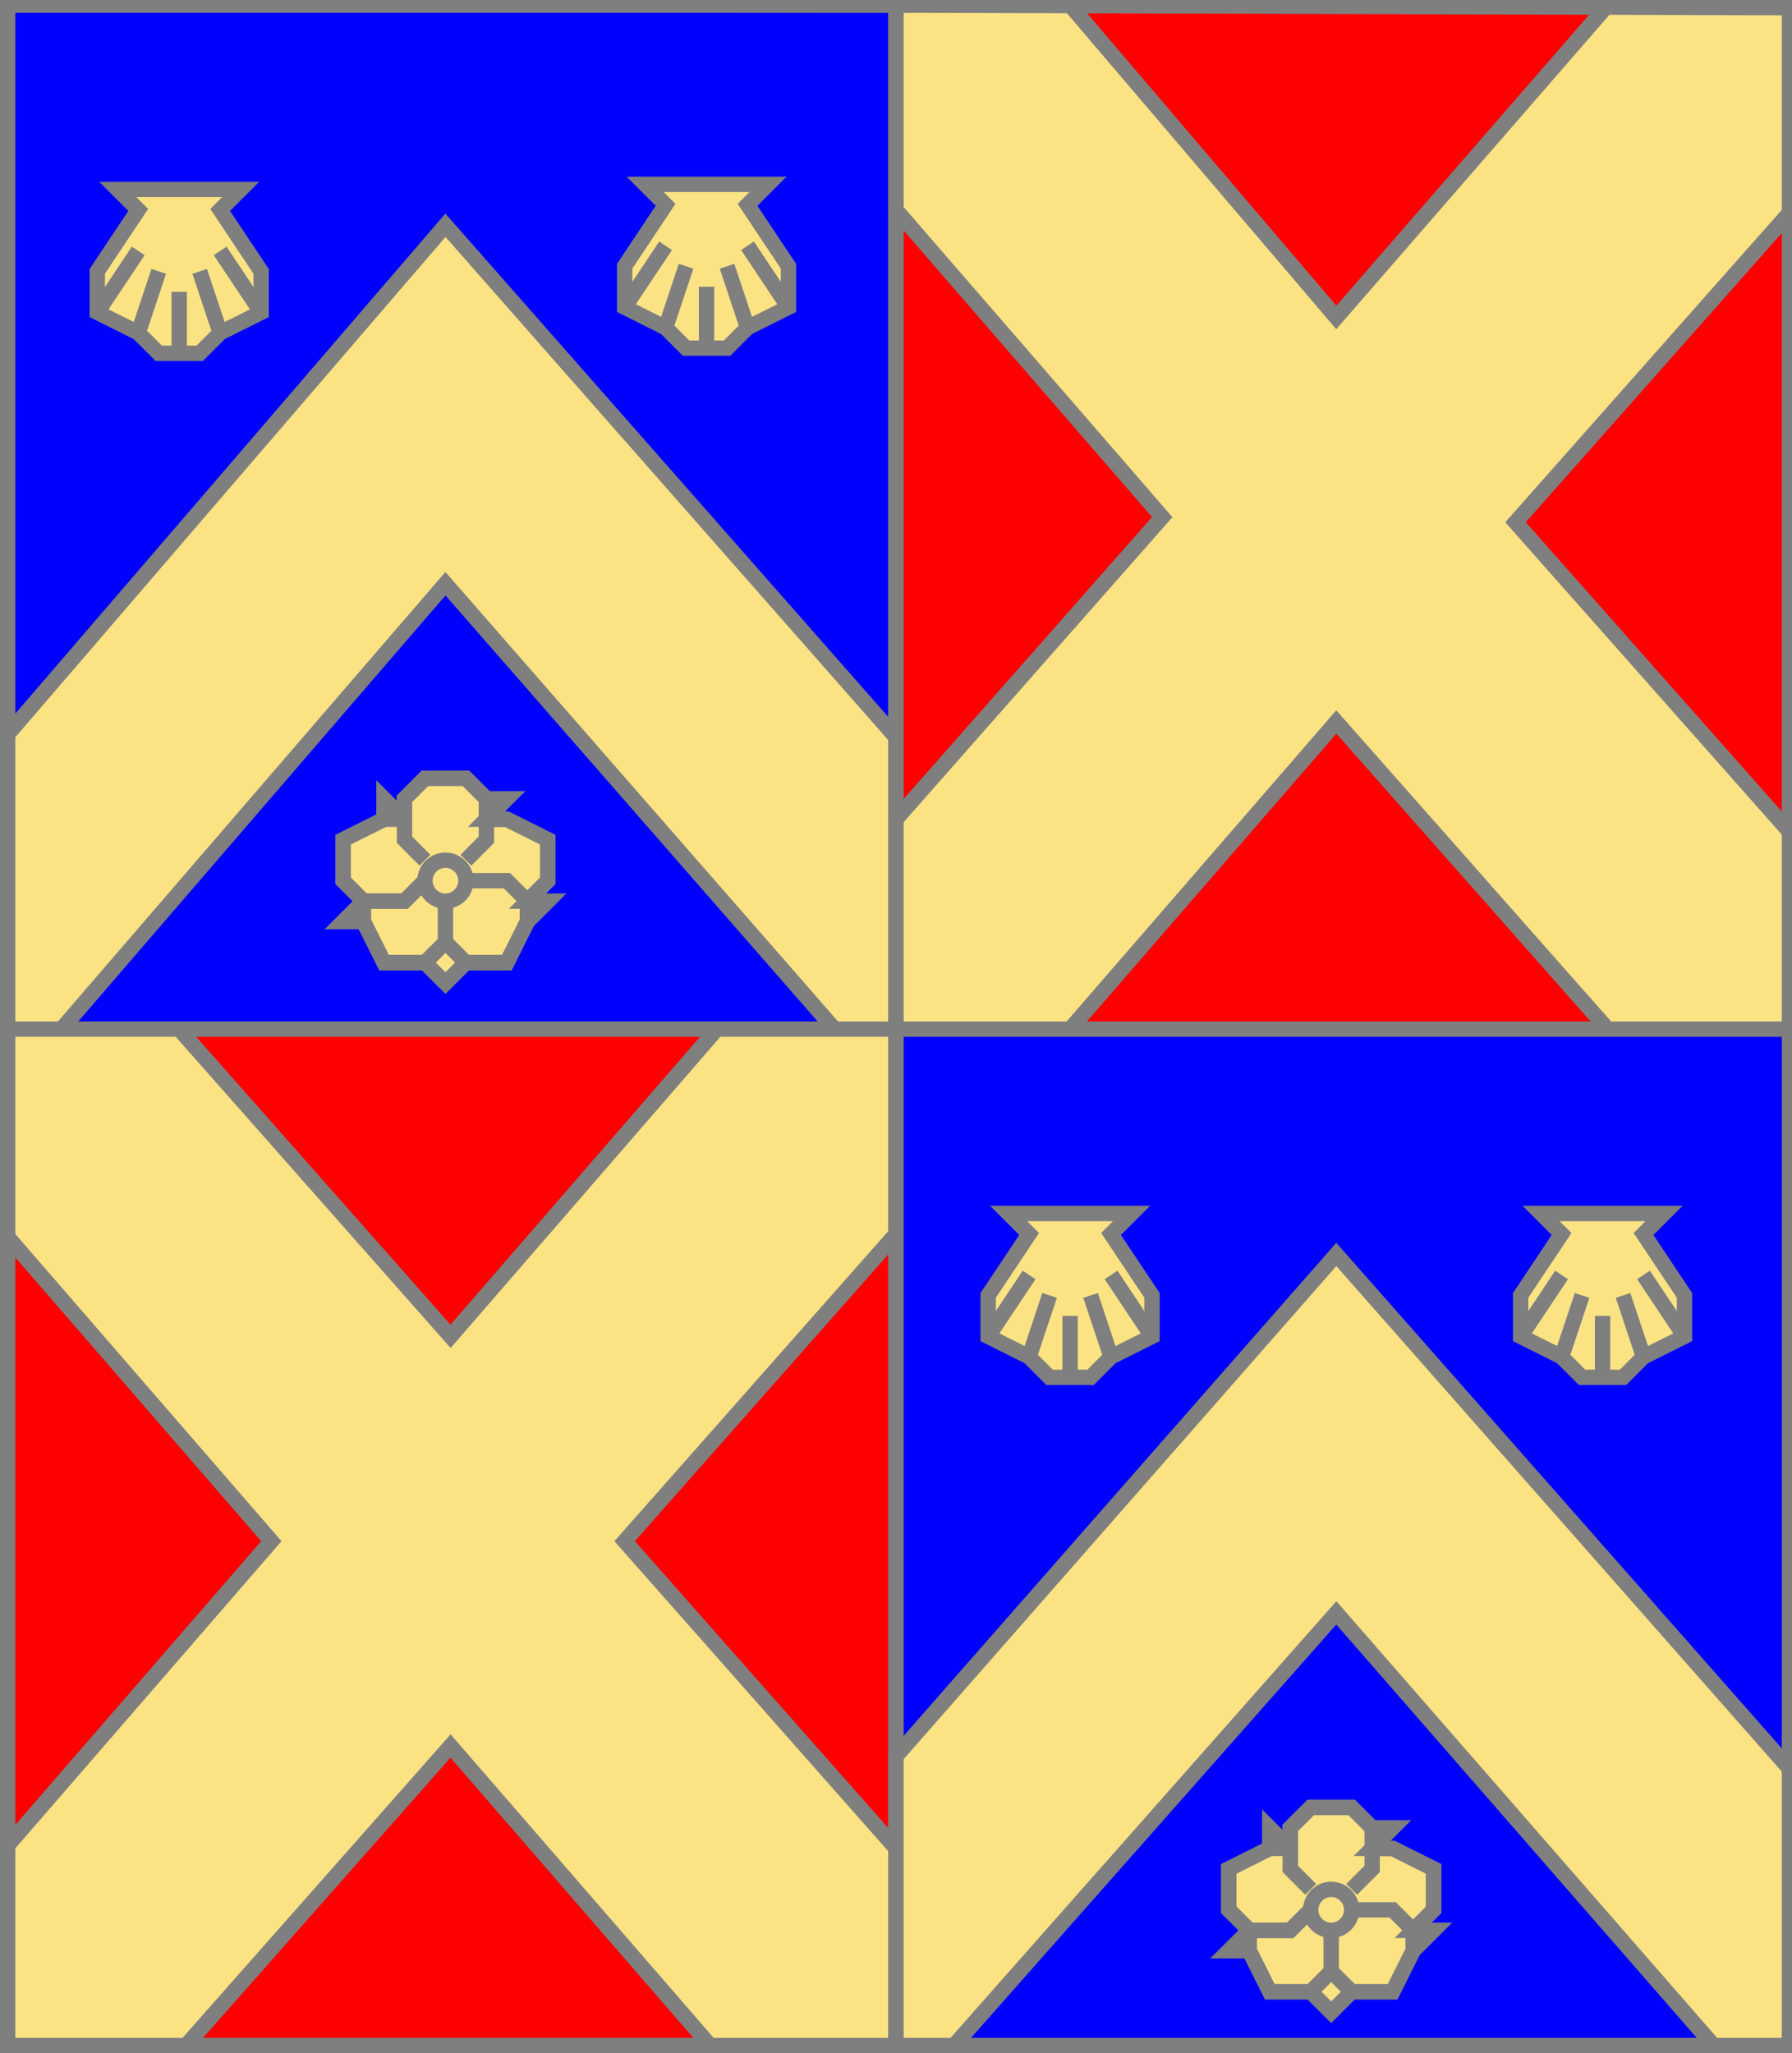 <?xml version="1.0" encoding="utf-8"?>
<!DOCTYPE svg PUBLIC "-//W3C//DTD SVG 20010904//EN"
                     "http://www.w3.org/TR/2001/REC-SVG-20010904/DTD/svg10.dtd">
<!-- (ecartele ((1 4) (azur (accompagne (chevron or)
                                      (enChefDextre (coquille or))
                                      (enChefSenestre (coquille or))
                                      (enPointe (rose or)))))
             ((2 3) (gueules (sautoir or)))) -->
<svg width="350" height="401"
     xml:lang="fr" xmlns="http://www.w3.org/2000/svg"
     xmlns:xlink="http://www.w3.org/1999/xlink">
<g>
<g>
<polygon points="1,1 175,1 175,201 1,201 " fill="#0000ff"/>
<polygon points="1,1 175,1 175,201 1,201 " stroke="#7f7f7f" stroke-width="3" fill-opacity="0.0"/>
</g>
<g>
<g>
<polygon points="87,44 175,144 175,201 163,201 87,114 12,201 1,201 1,144 " fill="#fbe384"/>
<polygon points="87,44 175,144 175,201 163,201 87,114 12,201 1,201 1,144 " stroke="#7f7f7f" stroke-width="3" fill-opacity="0.0"/>
</g>
<g>
<g fill="#fbe384">
<polygon points="23,37 47,37 43,41 51,53 51,61 43,65 39,69 31,69 27,65 19,61 19,53 27,41 "/>
</g>
<polygon points="23,37 47,37 43,41 51,53 51,61 43,65 39,69 31,69 27,65 19,61 19,53 27,41 " stroke="#7f7f7f" stroke-width="3" fill-opacity="0.0"/>
<polyline points="19,61 27,49 " stroke="#7f7f7f" stroke-width="3" fill="none"/>
<polyline points="27,65 31,53 " stroke="#7f7f7f" stroke-width="3" fill="none"/>
<polyline points="35,69 35,57 " stroke="#7f7f7f" stroke-width="3" fill="none"/>
<polyline points="43,65 39,53 " stroke="#7f7f7f" stroke-width="3" fill="none"/>
<polyline points="51,61 43,49 " stroke="#7f7f7f" stroke-width="3" fill="none"/>
</g>
<g>
<g fill="#fbe384">
<polygon points="126,36 150,36 146,40 154,52 154,60 146,64 142,68 134,68 130,64 122,60 122,52 130,40 "/>
</g>
<polygon points="126,36 150,36 146,40 154,52 154,60 146,64 142,68 134,68 130,64 122,60 122,52 130,40 " stroke="#7f7f7f" stroke-width="3" fill-opacity="0.0"/>
<polyline points="122,60 130,48 " stroke="#7f7f7f" stroke-width="3" fill="none"/>
<polyline points="130,64 134,52 " stroke="#7f7f7f" stroke-width="3" fill="none"/>
<polyline points="138,68 138,56 " stroke="#7f7f7f" stroke-width="3" fill="none"/>
<polyline points="146,64 142,52 " stroke="#7f7f7f" stroke-width="3" fill="none"/>
<polyline points="154,60 146,48 " stroke="#7f7f7f" stroke-width="3" fill="none"/>
</g>
<g>
<polygon points="83,152 91,152 95,156 99,156 95,160 99,160 107,164 107,172 103,176 107,176 103,180 99,188 91,188 87,192 83,188 75,188 71,180 67,180 71,176 67,172 67,164 75,160 75,156 79,160 79,156 " fill="#fbe384"/>
<polygon points="83,152 91,152 95,156 99,156 95,160 99,160 107,164 107,172 103,176 107,176 103,180 99,188 91,188 87,192 83,188 75,188 71,180 67,180 71,176 67,172 67,164 75,160 75,156 79,160 79,156 " stroke="#7f7f7f" stroke-width="3" fill-opacity="0.0"/>
<polyline points="83,168 79,164 79,156 83,152 91,152 95,156 95,164 91,168 " stroke="#7f7f7f" stroke-width="3" fill="none"/>
<polyline points="95,160 99,160 107,164 107,172 103,176 " stroke="#7f7f7f" stroke-width="3" fill="none"/>
<polyline points="91,172 99,172 103,176 103,180 99,188 91,188 87,184 87,176 " stroke="#7f7f7f" stroke-width="3" fill="none"/>
<polyline points="87,184 83,188 75,188 71,180 71,176 79,176 83,172 " stroke="#7f7f7f" stroke-width="3" fill="none"/>
<polyline points="83,172 79,176 71,176 67,172 67,164 75,160 79,160 " stroke="#7f7f7f" stroke-width="3" fill="none"/>
<circle cx="87" cy="172" r="4" stroke="#7f7f7f" stroke-width="3" fill-opacity="0.0"/>
</g>
</g>
</g>
<g>
<g>
<polygon points="175,1 350,1 350,201 175,201 " fill="#ff0000"/>
<polygon points="175,1 350,1 350,201 175,201 " stroke="#7f7f7f" stroke-width="3" fill-opacity="0.0"/>
</g>
<g>
<polygon points="209,1 261,62 314,1 350,1 350,41 296,102 350,163 350,201 314,201 261,141 209,201 175,201 175,160 227,101 175,41 175,1 " fill="#fbe384"/>
<polygon points="209,1 261,62 314,1 350,1 350,41 296,102 350,163 350,201 314,201 261,141 209,201 175,201 175,160 227,101 175,41 175,1 " stroke="#7f7f7f" stroke-width="3" fill-opacity="0.0"/>
</g>
</g>
<g>
<g>
<polygon points="1,201 175,201 175,401 1,401 " fill="#ff0000"/>
<polygon points="1,201 175,201 175,401 1,401 " stroke="#7f7f7f" stroke-width="3" fill-opacity="0.0"/>
</g>
<g>
<polygon points="35,201 88,261 140,201 175,201 175,241 122,301 175,361 175,401 140,401 88,341 35,401 1,401 1,361 53,301 1,241 1,201 " fill="#fbe384"/>
<polygon points="35,201 88,261 140,201 175,201 175,241 122,301 175,361 175,401 140,401 88,341 35,401 1,401 1,361 53,301 1,241 1,201 " stroke="#7f7f7f" stroke-width="3" fill-opacity="0.0"/>
</g>
</g>
<g>
<g>
<polygon points="175,201 350,201 350,400 175,401 " fill="#0000ff"/>
<polygon points="175,201 350,201 350,400 175,401 " stroke="#7f7f7f" stroke-width="3" fill-opacity="0.0"/>
</g>
<g>
<g>
<polygon points="261,245 350,346 350,400 336,401 261,315 185,401 175,401 175,343 " fill="#fbe384"/>
<polygon points="261,245 350,346 350,400 336,401 261,315 185,401 175,401 175,343 " stroke="#7f7f7f" stroke-width="3" fill-opacity="0.0"/>
</g>
<g>
<g fill="#fbe384">
<polygon points="197,237 221,237 217,241 225,253 225,261 217,265 213,269 205,269 201,265 193,261 193,253 201,241 "/>
</g>
<polygon points="197,237 221,237 217,241 225,253 225,261 217,265 213,269 205,269 201,265 193,261 193,253 201,241 " stroke="#7f7f7f" stroke-width="3" fill-opacity="0.0"/>
<polyline points="193,261 201,249 " stroke="#7f7f7f" stroke-width="3" fill="none"/>
<polyline points="201,265 205,253 " stroke="#7f7f7f" stroke-width="3" fill="none"/>
<polyline points="209,269 209,257 " stroke="#7f7f7f" stroke-width="3" fill="none"/>
<polyline points="217,265 213,253 " stroke="#7f7f7f" stroke-width="3" fill="none"/>
<polyline points="225,261 217,249 " stroke="#7f7f7f" stroke-width="3" fill="none"/>
</g>
<g>
<g fill="#fbe384">
<polygon points="301,237 325,237 321,241 329,253 329,261 321,265 317,269 309,269 305,265 297,261 297,253 305,241 "/>
</g>
<polygon points="301,237 325,237 321,241 329,253 329,261 321,265 317,269 309,269 305,265 297,261 297,253 305,241 " stroke="#7f7f7f" stroke-width="3" fill-opacity="0.0"/>
<polyline points="297,261 305,249 " stroke="#7f7f7f" stroke-width="3" fill="none"/>
<polyline points="305,265 309,253 " stroke="#7f7f7f" stroke-width="3" fill="none"/>
<polyline points="313,269 313,257 " stroke="#7f7f7f" stroke-width="3" fill="none"/>
<polyline points="321,265 317,253 " stroke="#7f7f7f" stroke-width="3" fill="none"/>
<polyline points="329,261 321,249 " stroke="#7f7f7f" stroke-width="3" fill="none"/>
</g>
<g>
<polygon points="256,353 264,353 268,357 272,357 268,361 272,361 280,365 280,373 276,377 280,377 276,381 272,389 264,389 260,393 256,389 248,389 244,381 240,381 244,377 240,373 240,365 248,361 248,357 252,361 252,357 " fill="#fbe384"/>
<polygon points="256,353 264,353 268,357 272,357 268,361 272,361 280,365 280,373 276,377 280,377 276,381 272,389 264,389 260,393 256,389 248,389 244,381 240,381 244,377 240,373 240,365 248,361 248,357 252,361 252,357 " stroke="#7f7f7f" stroke-width="3" fill-opacity="0.0"/>
<polyline points="256,369 252,365 252,357 256,353 264,353 268,357 268,365 264,369 " stroke="#7f7f7f" stroke-width="3" fill="none"/>
<polyline points="268,361 272,361 280,365 280,373 276,377 " stroke="#7f7f7f" stroke-width="3" fill="none"/>
<polyline points="264,373 272,373 276,377 276,381 272,389 264,389 260,385 260,377 " stroke="#7f7f7f" stroke-width="3" fill="none"/>
<polyline points="260,385 256,389 248,389 244,381 244,377 252,377 256,373 " stroke="#7f7f7f" stroke-width="3" fill="none"/>
<polyline points="256,373 252,377 244,377 240,373 240,365 248,361 252,361 " stroke="#7f7f7f" stroke-width="3" fill="none"/>
<circle cx="260" cy="373" r="4" stroke="#7f7f7f" stroke-width="3" fill-opacity="0.0"/>
</g>
</g>
</g>
<polygon points="1,0 350,1 350,400 1,400 " stroke="#7f7f7f" stroke-width="4" fill-opacity="0.0"/>
</svg>
